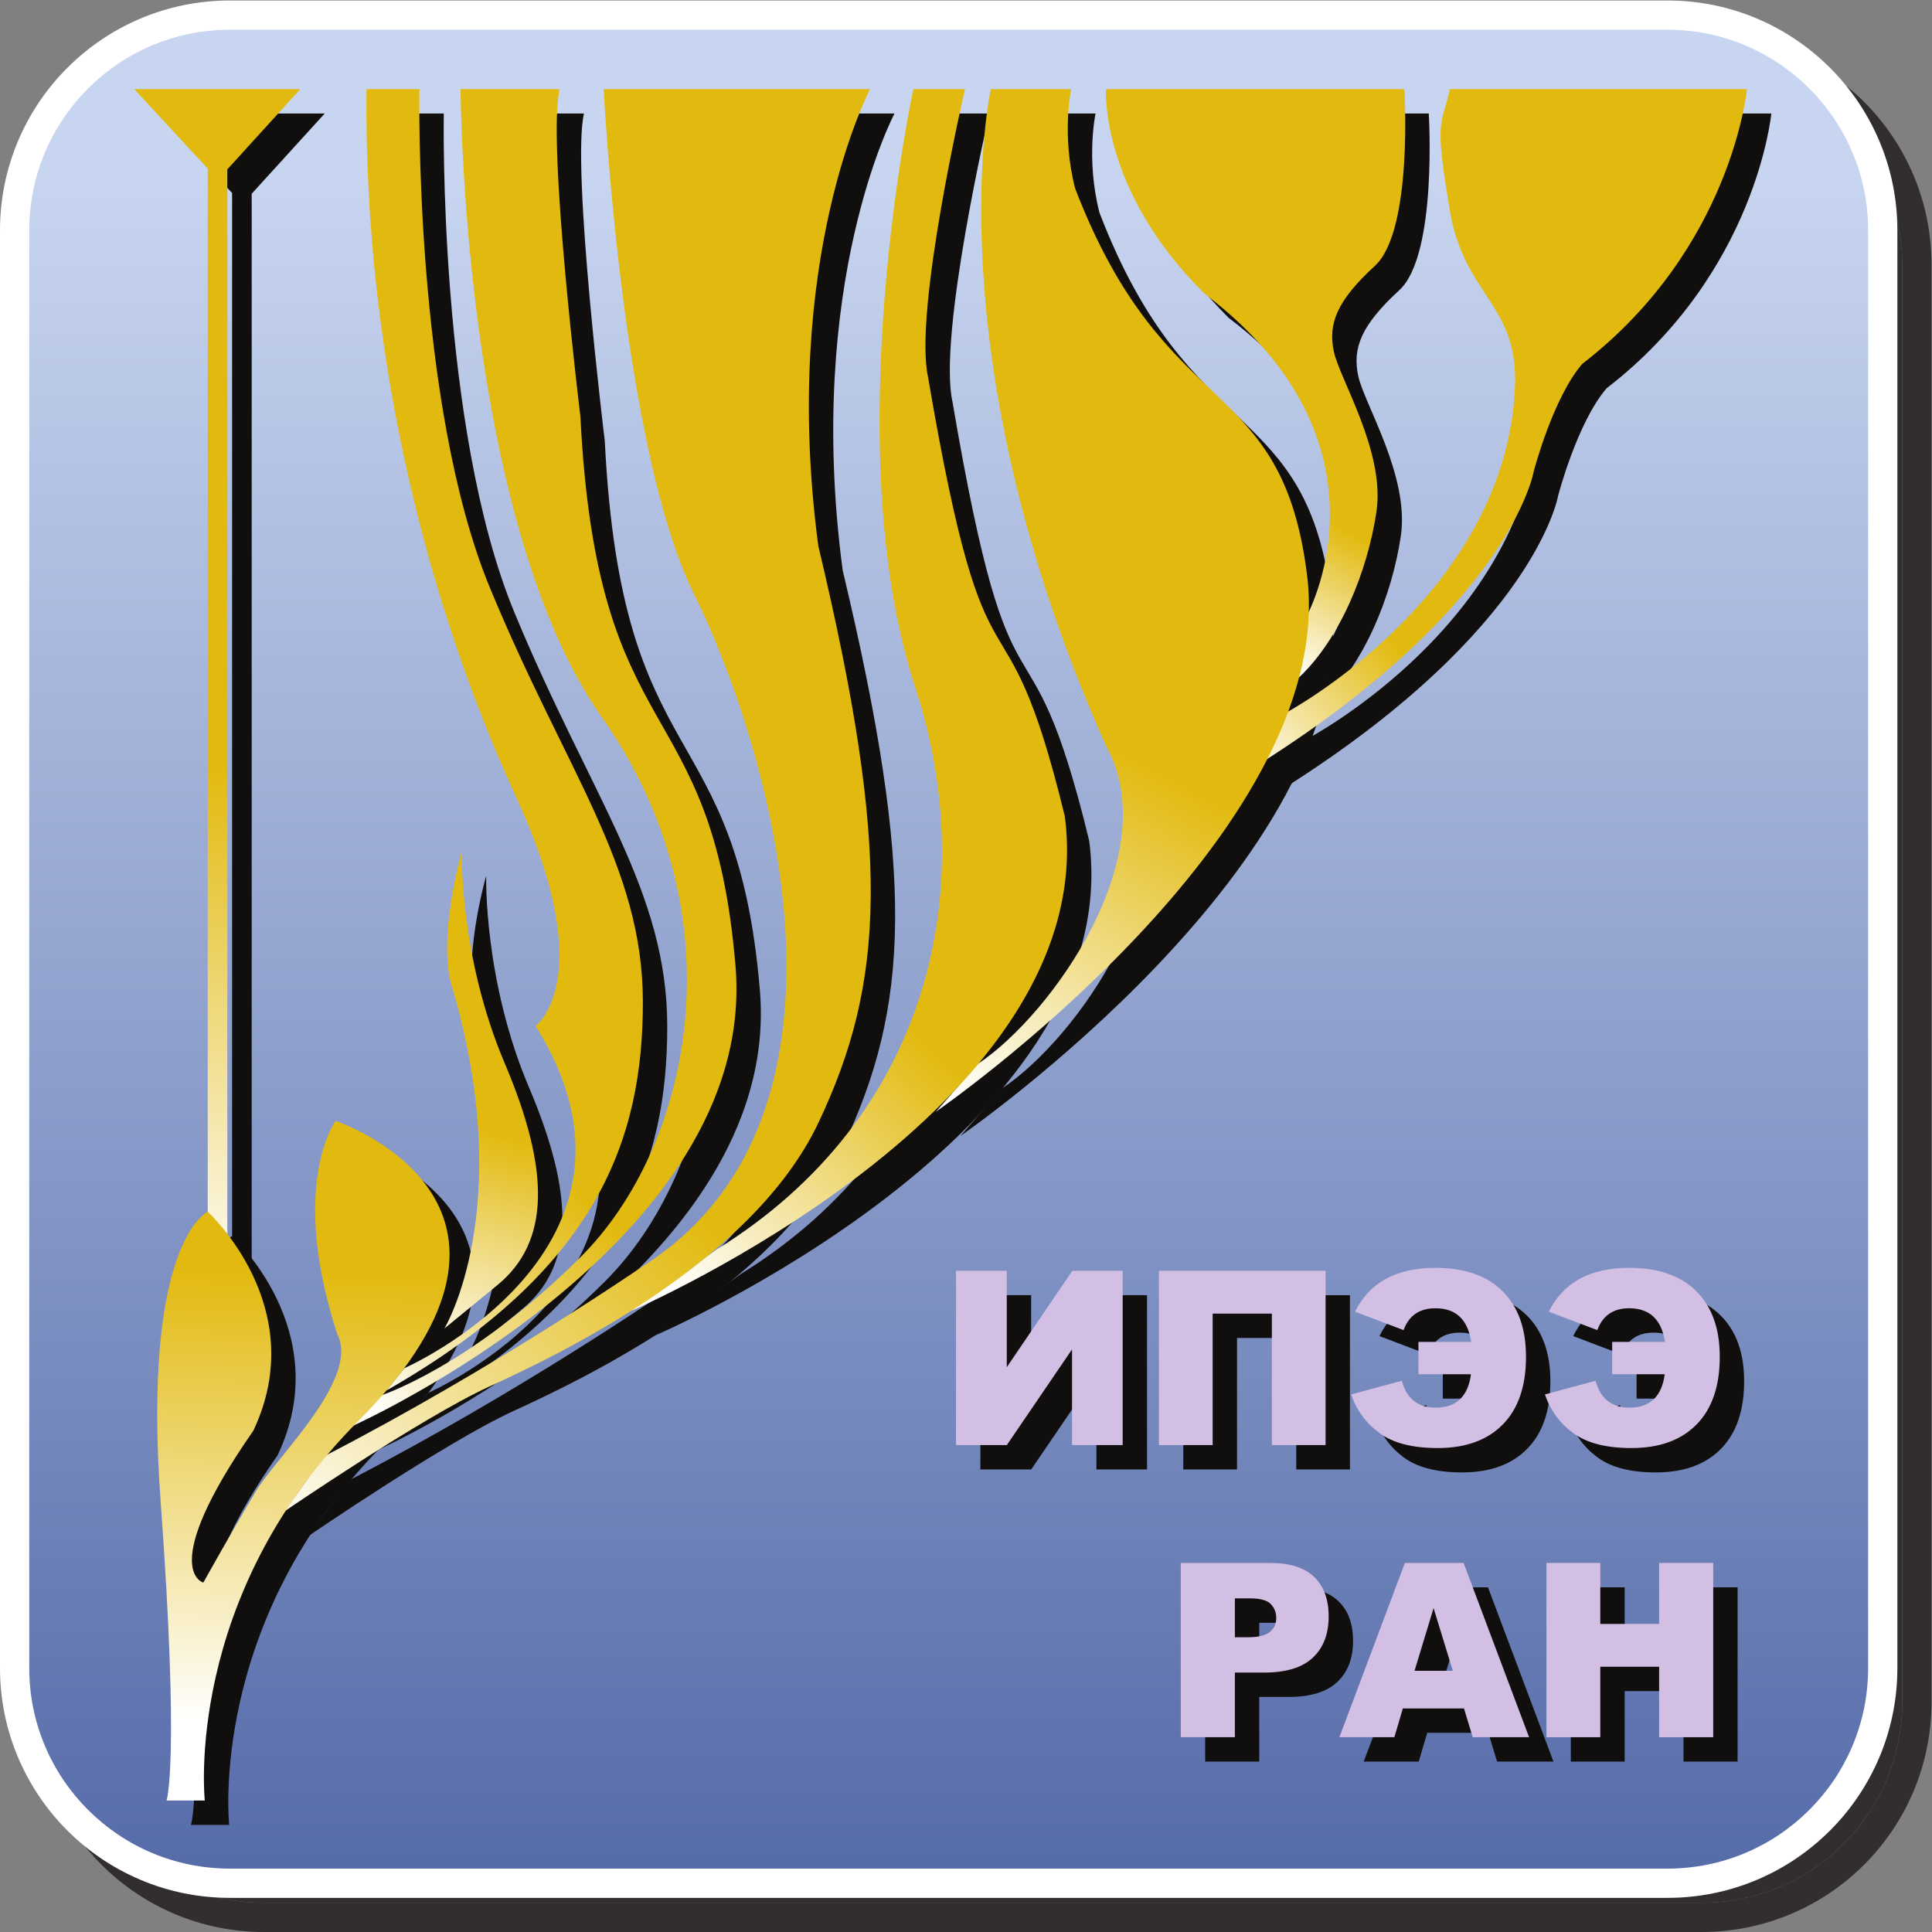 <?xml version="1.0" encoding="UTF-8" standalone="no"?>
<!-- Created with Inkscape (http://www.inkscape.org/) -->

<svg
   version="1.1"
   id="svg2"
   xml:space="preserve"
   width="528.28"
   height="528.28"
   viewBox="0 0 528.28 528.28"
   sodipodi:docname="LogoSevin.eps"
   xmlns:inkscape="http://www.inkscape.org/namespaces/inkscape"
   xmlns:sodipodi="http://sodipodi.sourceforge.net/DTD/sodipodi-0.dtd"
   xmlns="http://www.w3.org/2000/svg"
   xmlns:svg="http://www.w3.org/2000/svg"><rect x="0" y="0" width="528.28" height="528.28" fill="#808080" stroke="none"/><defs
     id="defs6"><clipPath
       clipPathUnits="userSpaceOnUse"
       id="clipPath22"><path
         d="M 3420.45,100.012 H 471.625 c -243.902,0 -441.629,197.707 -441.629,441.617 V 3490.46 c 0,243.9 197.727,441.62 441.629,441.62 H 3420.45 c 243.91,0 441.62,-197.72 441.62,-441.62 V 541.629 c 0,-243.91 -197.71,-441.617 -441.62,-441.617 z"
         id="path20" /></clipPath><linearGradient
       x1="0"
       y1="0"
       x2="1"
       y2="0"
       gradientUnits="userSpaceOnUse"
       gradientTransform="matrix(0,-3799.93,-3799.93,0,1946.04,3916.92)"
       spreadMethod="pad"
       id="linearGradient30"><stop
         style="stop-opacity:1;stop-color:#c8d5f0"
         offset="0"
         id="stop24" /><stop
         style="stop-opacity:1;stop-color:#c8d5f0"
         offset="0.089"
         id="stop26" /><stop
         style="stop-opacity:1;stop-color:#556ba9"
         offset="1"
         id="stop28" /></linearGradient><clipPath
       clipPathUnits="userSpaceOnUse"
       id="clipPath62"><path
         d="M 426.102,1477.34 V 3617.13 L 275.32,3780.27 H 616.086 L 466.316,3615.68 V 1400.36 Z"
         id="path60" /></clipPath><linearGradient
       x1="0"
       y1="0"
       x2="1"
       y2="0"
       gradientUnits="userSpaceOnUse"
       gradientTransform="matrix(0,1101.81,1101.81,0,445.702,1286.66)"
       spreadMethod="pad"
       id="linearGradient68"><stop
         style="stop-opacity:1;stop-color:#ffffff"
         offset="0"
         id="stop64" /><stop
         style="stop-opacity:1;stop-color:#e2ba0f"
         offset="1"
         id="stop66" /></linearGradient><clipPath
       clipPathUnits="userSpaceOnUse"
       id="clipPath78"><path
         d="m 2633.54,2498.51 c 0,0 464.9,245.41 474.46,683.6 1.04,155.37 -100.53,176.55 -132.19,338.62 -34.68,202.33 -19.61,181.15 -1.51,259.54 h 609.16 c 0,0 -30.16,-326.27 -337.75,-563.56 -60.32,-69.91 -99.52,-220.33 -99.52,-220.33 0,0 -45.23,-271.18 -554.87,-595.33 z"
         id="path76" /></clipPath><linearGradient
       x1="0"
       y1="0"
       x2="1"
       y2="0"
       gradientUnits="userSpaceOnUse"
       gradientTransform="matrix(300.551,276.177,276.177,-300.551,2313.55,2635.68)"
       spreadMethod="pad"
       id="linearGradient84"><stop
         style="stop-opacity:1;stop-color:#ffffff"
         offset="0"
         id="stop80" /><stop
         style="stop-opacity:1;stop-color:#e2ba0f"
         offset="1"
         id="stop82" /></linearGradient><clipPath
       clipPathUnits="userSpaceOnUse"
       id="clipPath94"><path
         d="m 2677.76,2694.13 c 0,0 203.05,355.22 -207.06,666.66 -215.3,212.83 -202.05,419.48 -202.05,419.48 h 612.16 c 0,0 18.1,-290.25 -60.3,-362.29 -78.41,-72.03 -96.5,-118.64 -84.44,-175.84 12.06,-57.2 105.54,-205.51 87.45,-328.38 -18.09,-122.88 -75.39,-262.71 -159.83,-341.1 0,0 20.1,68.5 14.07,121.47 z"
         id="path92" /></clipPath><linearGradient
       x1="0"
       y1="0"
       x2="1"
       y2="0"
       gradientUnits="userSpaceOnUse"
       gradientTransform="matrix(156.998,267.476,267.476,-156.998,2260.11,2809.55)"
       spreadMethod="pad"
       id="linearGradient100"><stop
         style="stop-opacity:1;stop-color:#ffffff"
         offset="0"
         id="stop96" /><stop
         style="stop-opacity:1;stop-color:#e2ba0f"
         offset="1"
         id="stop98" /></linearGradient><clipPath
       clipPathUnits="userSpaceOnUse"
       id="clipPath110"><path
         d="m 1919.96,1682.78 c 0,0 822.14,567.14 761.83,1095.39 -50.44,422.86 -289.5,311.43 -476.48,798.71 -28.15,109.46 -8.02,203.39 -8.02,203.39 h -164.88 c 0,0 -120.93,-544.48 236.07,-1346.73 123.81,-220.33 -109.41,-550.84 -262.19,-652.53 z"
         id="path108" /></clipPath><linearGradient
       x1="0"
       y1="0"
       x2="1"
       y2="0"
       gradientUnits="userSpaceOnUse"
       gradientTransform="matrix(368.689,702.818,702.818,-368.689,1667.46,1856.72)"
       spreadMethod="pad"
       id="linearGradient116"><stop
         style="stop-opacity:1;stop-color:#ffffff"
         offset="0"
         id="stop112" /><stop
         style="stop-opacity:1;stop-color:#e2ba0f"
         offset="1"
         id="stop114" /></linearGradient><clipPath
       clipPathUnits="userSpaceOnUse"
       id="clipPath126"><path
         d="m 1294.2,1273.81 c 0,0 968.96,416.29 890.01,1014.96 -127.67,524.7 -155.8,168.77 -280.45,900.41 -30.16,135.59 75.7,591.09 75.7,591.09 H 1873.6 c 0,0 -158.79,-730.43 4.03,-1228.09 134.69,-411.71 29.07,-882.19 -408.13,-1152.51 z"
         id="path124" /></clipPath><linearGradient
       x1="0"
       y1="0"
       x2="1"
       y2="0"
       gradientUnits="userSpaceOnUse"
       gradientTransform="matrix(499.665,523.744,523.744,-499.665,943.878,1734.35)"
       spreadMethod="pad"
       id="linearGradient132"><stop
         style="stop-opacity:1;stop-color:#ffffff"
         offset="0"
         id="stop128" /><stop
         style="stop-opacity:1;stop-color:#e2ba0f"
         offset="1"
         id="stop130" /></linearGradient><clipPath
       clipPathUnits="userSpaceOnUse"
       id="clipPath142"><path
         d="m 582.535,862.148 c 0,0 281.844,192.912 420.565,256.472 138.72,63.56 538.78,252.8 675.5,540.94 136.69,288.12 150.03,554.03 0,1183.57 -78.41,590.4 106.32,937.14 106.32,937.14 h -546.6 c 0,0 36.16,-734.45 184.94,-1034.95 148.78,-300.49 386,-1068.8 -104.54,-1379.52 0,0 -301.18,-207.84 -654.009,-390.038 z"
         id="path140" /></clipPath><linearGradient
       x1="0"
       y1="0"
       x2="1"
       y2="0"
       gradientUnits="userSpaceOnUse"
       gradientTransform="matrix(789.422,780.135,780.135,-789.422,44.764,1295.26)"
       spreadMethod="pad"
       id="linearGradient148"><stop
         style="stop-opacity:1;stop-color:#ffffff"
         offset="0"
         id="stop144" /><stop
         style="stop-opacity:1;stop-color:#e2ba0f"
         offset="1"
         id="stop146" /></linearGradient><clipPath
       clipPathUnits="userSpaceOnUse"
       id="clipPath158"><path
         d="m 722.008,1037.46 c 0,0 834.952,373.01 786.702,944.57 -48.25,571.56 -283.45,431.73 -318.13,1126.64 0,0 -68.72,561.43 -42.66,671.6 H 944.789 c 0,0 3.016,-881.35 289.501,-1288.12 286.48,-406.77 183.97,-881.34 -43.71,-1108.03 C 962.883,1157.43 778.176,1099.43 778.176,1099.43 Z"
         id="path156" /></clipPath><linearGradient
       x1="0"
       y1="0"
       x2="1"
       y2="0"
       gradientUnits="userSpaceOnUse"
       gradientTransform="matrix(479.615,408.561,408.561,-479.615,146.77,1777.39)"
       spreadMethod="pad"
       id="linearGradient164"><stop
         style="stop-opacity:1;stop-color:#ffffff"
         offset="0"
         id="stop160" /><stop
         style="stop-opacity:1;stop-color:#e2ba0f"
         offset="1"
         id="stop162" /></linearGradient><clipPath
       clipPathUnits="userSpaceOnUse"
       id="clipPath174"><path
         d="m 828.992,1156.22 c 0,0 556.078,244.85 269.598,702.47 0,0 132.68,94.66 -39.21,467.87 -171.888,373.22 -313.626,883.8 -307.591,1453.71 h 108.559 c 0,0 -12.059,-644.06 144.752,-1023.29 156.81,-379.23 313.62,-569.91 313.62,-849.56 0,-279.66 -91.64,-548.72 -525.892,-796.6 z"
         id="path172" /></clipPath><linearGradient
       x1="0"
       y1="0"
       x2="1"
       y2="0"
       gradientUnits="userSpaceOnUse"
       gradientTransform="matrix(461.579,393.197,393.197,-461.579,99.695,1853.8)"
       spreadMethod="pad"
       id="linearGradient180"><stop
         style="stop-opacity:1;stop-color:#ffffff"
         offset="0"
         id="stop176" /><stop
         style="stop-opacity:1;stop-color:#e2ba0f"
         offset="1"
         id="stop178" /></linearGradient><clipPath
       clipPathUnits="userSpaceOnUse"
       id="clipPath190"><path
         d="m 911.613,1237.94 c 0,0 147.767,243.64 18.098,692.78 -36.188,99.58 17.598,286.02 17.598,286.02 0,0 -5.723,-213.98 87.851,-434.32 93.58,-220.33 93.58,-366.52 -14.98,-455.5 -108.567,-88.98 -108.567,-88.98 -108.567,-88.98 z"
         id="path188" /></clipPath><linearGradient
       x1="0"
       y1="0"
       x2="1"
       y2="0"
       gradientUnits="userSpaceOnUse"
       gradientTransform="matrix(136.008,476.027,476.027,-136.008,834.032,1174.54)"
       spreadMethod="pad"
       id="linearGradient196"><stop
         style="stop-opacity:1;stop-color:#ffffff"
         offset="0"
         id="stop192" /><stop
         style="stop-opacity:1;stop-color:#e2ba0f"
         offset="1"
         id="stop194" /></linearGradient><clipPath
       clipPathUnits="userSpaceOnUse"
       id="clipPath206"><path
         d="m 420.07,269.73 c 0,0 -45.234,418.43 316.641,780.11 443.789,448.8 -48.25,613.94 -48.25,613.94 0,0 -96.5,-129.24 3.016,-436.44 C 739.723,1136.25 567.836,975.23 525.617,905.32 483.395,835.398 417.004,716.762 417.004,716.762 c 0,0 -96.449,25.418 102.578,311.428 120.625,254.24 -93.48,449.15 -93.48,449.15 0,0 -135.704,-59.32 -96.5,-595.328 C 368.805,346 341.664,269.73 341.664,269.73 Z"
         id="path204" /></clipPath><linearGradient
       x1="0"
       y1="0"
       x2="1"
       y2="0"
       gradientUnits="userSpaceOnUse"
       gradientTransform="matrix(25.476,925.586,925.586,-25.476,600.004,426.28)"
       spreadMethod="pad"
       id="linearGradient212"><stop
         style="stop-opacity:1;stop-color:#ffffff"
         offset="0"
         id="stop208" /><stop
         style="stop-opacity:1;stop-color:#e2ba0f"
         offset="1"
         id="stop210" /></linearGradient></defs><sodipodi:namedview
     id="namedview4"
     pagecolor="#ffffff"
     bordercolor="#666666"
     borderopacity="1.0"
     inkscape:pageshadow="2"
     inkscape:pageopacity="0.0"
     inkscape:pagecheckerboard="0" /><g
     id="g8"
     inkscape:groupmode="layer"
     inkscape:label="ink_ext_XXXXXX"
     transform="matrix(1.333,0,0,-1.333,0,528.28)"><g
       id="g10"
       transform="scale(0.1)"><path
         d="m 3490.45,30.012 v 30 H 541.625 C 427.863,60.02 325.145,106.031 250.563,180.57 176.023,255.148 130.012,357.859 129.996,471.629 V 3420.46 c 0.016,113.76 46.027,216.47 120.567,291.06 74.582,74.53 177.3,120.55 291.062,120.56 H 3490.45 c 113.77,-0.01 216.48,-46.03 291.06,-120.56 74.54,-74.59 120.55,-177.3 120.56,-291.06 V 471.629 C 3902.06,357.859 3856.05,255.148 3781.51,180.57 3706.93,106.031 3604.22,60.02 3490.45,60.012 v -30 0"
         style="fill:#322e2d;fill-opacity:1;fill-rule:nonzero;stroke:none"
         id="path12" /><path
         d="m 3490.51,0.012 c -0.02,0 -0.04,0 -0.06,0 V 30.012 v 30 c 113.77,0.008 216.48,46.019 291.06,120.558 74.54,74.578 120.55,177.289 120.56,291.059 V 3420.46 c -0.01,113.76 -46.02,216.47 -120.56,291.06 -74.58,74.53 -177.29,120.55 -291.06,120.56 H 541.625 c -113.762,-0.01 -216.48,-46.03 -291.062,-120.56 -74.54,-74.59 -120.551,-177.3 -120.567,-291.06 V 471.629 C 130.012,357.859 176.023,255.148 250.563,180.57 325.145,106.031 427.863,60.02 541.625,60.012 H 3490.45 v -30 V 0.012 H 541.625 C 411.484,-0.012 293.387,52.84 208.133,138.141 122.836,223.391 69.981,341.492 69.996,471.629 V 3420.46 c -0.016,130.14 52.84,248.23 138.137,333.49 85.246,85.28 203.308,138.13 333.433,138.13 0.016,0 0.043,0 0.059,0 H 3490.45 c 130.14,0.02 248.24,-52.83 333.49,-138.13 85.3,-85.26 138.15,-203.35 138.13,-333.49 V 471.629 C 3962.09,341.492 3909.24,223.391 3823.94,138.141 3738.7,52.852 3620.63,0.012 3490.51,0.012"
         style="fill:#322e2d;fill-opacity:1;fill-rule:nonzero;stroke:none"
         id="path14" /><g
         id="g16"><g
           id="g18"
           clip-path="url(#clipPath22)"><path
             d="M 3420.45,100.012 H 471.625 c -243.902,0 -441.629,197.707 -441.629,441.617 V 3490.46 c 0,243.9 197.727,441.62 441.629,441.62 H 3420.45 c 243.91,0 441.62,-197.72 441.62,-441.62 V 541.629 c 0,-243.91 -197.71,-441.617 -441.62,-441.617"
             style="fill:url(#linearGradient30);fill-opacity:1;fill-rule:nonzero;stroke:none"
             id="path32" /></g></g><path
         d="m 3420.45,100.012 v 30 H 471.625 C 357.863,130.02 255.145,176.031 180.559,250.57 106.023,325.148 60.012,427.859 59.996,541.629 V 3490.46 c 0.016,113.76 46.027,216.47 120.567,291.06 74.582,74.53 177.3,120.55 291.062,120.56 H 3420.45 c 113.77,-0.01 216.48,-46.03 291.06,-120.56 74.54,-74.59 120.55,-177.3 120.56,-291.06 V 541.629 C 3832.06,427.859 3786.05,325.148 3711.51,250.57 3636.93,176.031 3534.22,130.02 3420.45,130.012 v -30 -30 c 130.14,-0.023 248.24,52.828 333.49,138.129 85.3,85.25 138.15,203.351 138.13,333.488 V 3490.46 c 0.02,130.14 -52.83,248.23 -138.13,333.49 -85.25,85.3 -203.35,138.15 -333.49,138.13 v 0 H 471.625 v 0 C 341.484,3962.1 223.387,3909.25 138.133,3823.95 52.832,3738.69 -0.016,3620.6 -0.004,3490.46 v 0 -2948.831 0 C -0.016,411.492 52.832,293.391 138.137,208.141 223.387,122.84 341.484,69.988 471.625,70.012 H 3420.45 v 30"
         style="fill:#ffffff;fill-opacity:1;fill-rule:nonzero;stroke:none"
         id="path34" /><path
         d="M 476.102,1427.34 V 3567.13 L 325.32,3730.27 H 666.086 L 516.316,3565.68 V 1350.36 l -40.214,76.98"
         style="fill:#100f0d;fill-opacity:1;fill-rule:nonzero;stroke:none"
         id="path36" /><path
         d="m 2683.54,2448.51 c 0,0 464.9,245.41 474.46,683.6 1.04,155.37 -100.53,176.55 -132.19,338.62 -34.68,202.33 -19.61,181.15 -1.51,259.54 h 609.16 c 0,0 -30.16,-326.27 -337.75,-563.56 -60.32,-69.91 -99.52,-220.33 -99.52,-220.33 0,0 -45.23,-271.18 -554.87,-595.33 l 42.22,97.46"
         style="fill:#100f0d;fill-opacity:1;fill-rule:nonzero;stroke:none"
         id="path38" /><path
         d="m 2727.76,2644.13 c 0,0 203.05,355.22 -207.06,666.66 -215.3,212.83 -202.05,419.48 -202.05,419.48 h 612.16 c 0,0 18.1,-290.25 -60.3,-362.29 -78.41,-72.03 -96.5,-118.64 -84.44,-175.84 12.06,-57.2 105.54,-205.51 87.45,-328.38 -18.09,-122.88 -75.39,-262.71 -159.83,-341.1 0,0 20.1,68.5 14.07,121.47"
         style="fill:#100f0d;fill-opacity:1;fill-rule:nonzero;stroke:none"
         id="path40" /><path
         d="m 1969.96,1632.78 c 0,0 822.14,567.14 761.83,1095.39 -50.44,422.86 -289.5,311.43 -476.48,798.71 -28.15,109.46 -8.02,203.39 -8.02,203.39 h -164.88 c 0,0 -120.92,-544.48 236.07,-1346.73 123.81,-220.33 -109.41,-550.84 -262.19,-652.53 l -86.33,-98.23"
         style="fill:#100f0d;fill-opacity:1;fill-rule:nonzero;stroke:none"
         id="path42" /><path
         d="m 1344.2,1223.81 c 0,0 968.96,416.29 890.01,1014.96 -127.67,524.7 -155.8,168.77 -280.45,900.41 -30.16,135.59 75.7,591.09 75.7,591.09 H 1923.6 c 0,0 -158.79,-730.43 4.03,-1228.09 134.69,-411.71 29.07,-882.19 -408.13,-1152.51 l -175.3,-125.86"
         style="fill:#100f0d;fill-opacity:1;fill-rule:nonzero;stroke:none"
         id="path44" /><path
         d="m 632.535,812.148 c 0,0 281.844,192.912 420.565,256.472 138.72,63.56 538.78,252.8 675.5,540.94 136.69,288.12 150.03,554.03 0,1183.57 -78.41,590.4 106.32,937.14 106.32,937.14 h -546.6 c 0,0 36.16,-734.45 184.94,-1034.95 148.78,-300.49 386,-1068.8 -104.54,-1379.52 0,0 -301.18,-207.84 -654.009,-390.038 L 632.535,812.148"
         style="fill:#100f0d;fill-opacity:1;fill-rule:nonzero;stroke:none"
         id="path46" /><path
         d="m 772.008,987.461 c 0,0 834.952,373.009 786.702,944.569 -48.25,571.56 -283.45,431.73 -318.13,1126.64 0,0 -68.72,561.43 -42.66,671.6 H 994.789 c 0,0 3.016,-881.35 289.501,-1288.12 286.48,-406.77 183.97,-881.34 -43.71,-1108.03 -227.7,-226.69 -412.404,-284.69 -412.404,-284.69 l -56.168,-61.969"
         style="fill:#100f0d;fill-opacity:1;fill-rule:nonzero;stroke:none"
         id="path48" /><path
         d="m 878.992,1106.22 c 0,0 556.078,244.85 269.598,702.47 0,0 132.68,94.66 -39.21,467.87 -171.888,373.22 -313.626,883.8 -307.591,1453.71 h 108.559 c 0,0 -12.059,-644.06 144.752,-1023.29 156.81,-379.23 313.62,-569.91 313.62,-849.56 0,-279.66 -91.64,-548.72 -525.892,-796.6 l 36.164,45.4"
         style="fill:#100f0d;fill-opacity:1;fill-rule:nonzero;stroke:none"
         id="path50" /><path
         d="m 961.613,1187.94 c 0,0 147.767,243.64 18.098,692.78 -36.188,99.58 17.598,286.02 17.598,286.02 0,0 -5.723,-213.99 87.851,-434.32 93.58,-220.33 93.58,-366.52 -14.98,-455.5 -108.567,-88.98 -108.567,-88.98 -108.567,-88.98"
         style="fill:#100f0d;fill-opacity:1;fill-rule:nonzero;stroke:none"
         id="path52" /><path
         d="m 470.07,219.73 c 0,0 -45.234,418.43 316.641,780.11 443.789,448.8 -48.25,613.94 -48.25,613.94 0,0 -96.5,-129.24 3.016,-436.44 C 789.723,1086.25 617.836,925.23 575.617,855.32 533.395,785.398 467.004,666.762 467.004,666.762 c 0,0 -96.449,25.418 102.578,311.429 120.625,254.239 -93.48,449.149 -93.48,449.149 0,0 -135.704,-59.32 -96.5,-595.328 C 418.805,296 391.664,219.73 391.664,219.73 h 78.406"
         style="fill:#100f0d;fill-opacity:1;fill-rule:nonzero;stroke:none"
         id="path54" /><g
         id="g56"><g
           id="g58"
           clip-path="url(#clipPath62)"><path
             d="M 426.102,1477.34 V 3617.13 L 275.32,3780.27 H 616.086 L 466.316,3615.68 V 1400.36 l -40.214,76.98"
             style="fill:url(#linearGradient68);fill-opacity:1;fill-rule:nonzero;stroke:none"
             id="path70" /></g></g><g
         id="g72"><g
           id="g74"
           clip-path="url(#clipPath78)"><path
             d="m 2633.54,2498.51 c 0,0 464.9,245.41 474.46,683.6 1.04,155.37 -100.53,176.55 -132.19,338.62 -34.68,202.33 -19.61,181.15 -1.51,259.54 h 609.16 c 0,0 -30.16,-326.27 -337.75,-563.56 -60.32,-69.91 -99.52,-220.33 -99.52,-220.33 0,0 -45.23,-271.18 -554.87,-595.33 l 42.22,97.46"
             style="fill:url(#linearGradient84);fill-opacity:1;fill-rule:nonzero;stroke:none"
             id="path86" /></g></g><g
         id="g88"><g
           id="g90"
           clip-path="url(#clipPath94)"><path
             d="m 2677.76,2694.13 c 0,0 203.05,355.22 -207.06,666.66 -215.3,212.83 -202.05,419.48 -202.05,419.48 h 612.16 c 0,0 18.1,-290.25 -60.3,-362.29 -78.41,-72.03 -96.5,-118.64 -84.44,-175.84 12.06,-57.2 105.54,-205.51 87.45,-328.38 -18.09,-122.88 -75.39,-262.71 -159.83,-341.1 0,0 20.1,68.5 14.07,121.47"
             style="fill:url(#linearGradient100);fill-opacity:1;fill-rule:nonzero;stroke:none"
             id="path102" /></g></g><g
         id="g104"><g
           id="g106"
           clip-path="url(#clipPath110)"><path
             d="m 1919.96,1682.78 c 0,0 822.14,567.14 761.83,1095.39 -50.44,422.86 -289.5,311.43 -476.48,798.71 -28.15,109.46 -8.02,203.39 -8.02,203.39 h -164.88 c 0,0 -120.93,-544.48 236.07,-1346.73 123.81,-220.33 -109.41,-550.84 -262.19,-652.53 l -86.33,-98.23"
             style="fill:url(#linearGradient116);fill-opacity:1;fill-rule:nonzero;stroke:none"
             id="path118" /></g></g><g
         id="g120"><g
           id="g122"
           clip-path="url(#clipPath126)"><path
             d="m 1294.2,1273.81 c 0,0 968.96,416.29 890.01,1014.96 -127.67,524.7 -155.8,168.77 -280.45,900.41 -30.16,135.59 75.7,591.09 75.7,591.09 H 1873.6 c 0,0 -158.79,-730.43 4.03,-1228.09 134.69,-411.71 29.07,-882.19 -408.13,-1152.51 l -175.3,-125.86"
             style="fill:url(#linearGradient132);fill-opacity:1;fill-rule:nonzero;stroke:none"
             id="path134" /></g></g><g
         id="g136"><g
           id="g138"
           clip-path="url(#clipPath142)"><path
             d="m 582.535,862.148 c 0,0 281.844,192.912 420.565,256.472 138.72,63.56 538.78,252.8 675.5,540.94 136.69,288.12 150.03,554.03 0,1183.57 -78.41,590.4 106.32,937.14 106.32,937.14 h -546.6 c 0,0 36.16,-734.45 184.94,-1034.95 148.78,-300.49 386,-1068.8 -104.54,-1379.52 0,0 -301.18,-207.84 -654.009,-390.038 L 582.535,862.148"
             style="fill:url(#linearGradient148);fill-opacity:1;fill-rule:nonzero;stroke:none"
             id="path150" /></g></g><g
         id="g152"><g
           id="g154"
           clip-path="url(#clipPath158)"><path
             d="m 722.008,1037.46 c 0,0 834.952,373.01 786.702,944.57 -48.25,571.56 -283.45,431.73 -318.13,1126.64 0,0 -68.72,561.43 -42.66,671.6 H 944.789 c 0,0 3.016,-881.35 289.501,-1288.12 286.48,-406.77 183.97,-881.34 -43.71,-1108.03 C 962.883,1157.43 778.176,1099.43 778.176,1099.43 l -56.168,-61.97"
             style="fill:url(#linearGradient164);fill-opacity:1;fill-rule:nonzero;stroke:none"
             id="path166" /></g></g><g
         id="g168"><g
           id="g170"
           clip-path="url(#clipPath174)"><path
             d="m 828.992,1156.22 c 0,0 556.078,244.85 269.598,702.47 0,0 132.68,94.66 -39.21,467.87 -171.888,373.22 -313.626,883.8 -307.591,1453.71 h 108.559 c 0,0 -12.059,-644.06 144.752,-1023.29 156.81,-379.23 313.62,-569.91 313.62,-849.56 0,-279.66 -91.64,-548.72 -525.892,-796.6 l 36.164,45.4"
             style="fill:url(#linearGradient180);fill-opacity:1;fill-rule:nonzero;stroke:none"
             id="path182" /></g></g><g
         id="g184"><g
           id="g186"
           clip-path="url(#clipPath190)"><path
             d="m 911.613,1237.94 c 0,0 147.767,243.64 18.098,692.78 -36.188,99.58 17.598,286.02 17.598,286.02 0,0 -5.723,-213.98 87.851,-434.32 93.58,-220.33 93.58,-366.52 -14.98,-455.5 -108.567,-88.98 -108.567,-88.98 -108.567,-88.98"
             style="fill:url(#linearGradient196);fill-opacity:1;fill-rule:nonzero;stroke:none"
             id="path198" /></g></g><g
         id="g200"><g
           id="g202"
           clip-path="url(#clipPath206)"><path
             d="m 420.07,269.73 c 0,0 -45.234,418.43 316.641,780.11 443.789,448.8 -48.25,613.94 -48.25,613.94 0,0 -96.5,-129.24 3.016,-436.44 C 739.723,1136.25 567.836,975.23 525.617,905.32 483.395,835.398 417.004,716.762 417.004,716.762 c 0,0 -96.449,25.418 102.578,311.428 120.625,254.24 -93.48,449.15 -93.48,449.15 0,0 -135.704,-59.32 -96.5,-595.328 C 368.805,346 341.664,269.73 341.664,269.73 h 78.406"
             style="fill:url(#linearGradient212);fill-opacity:1;fill-rule:nonzero;stroke:none"
             id="path214" /></g></g><path
         d="M 2352.91,1306.29 V 948.82 H 2249.04 V 1145.1 L 2115.31,948.82 h -104.26 v 357.47 h 104.12 v -197.76 l 134.44,197.76 h 103.3"
         style="fill:#100f0d;fill-opacity:1;fill-rule:nonzero;stroke:none"
         id="path216" /><path
         d="M 2769.15,948.82 H 2658.94 V 1218.5 H 2537.5 V 948.82 h -110.21 v 357.47 h 341.86 V 948.82"
         style="fill:#100f0d;fill-opacity:1;fill-rule:nonzero;stroke:none"
         id="path218" /><path
         d="m 2829.62,1222.4 c 29.59,59.99 84.53,89.98 164.84,89.98 59.65,0 105.54,-15.94 137.64,-47.79 32.11,-31.87 48.17,-76.73 48.17,-134.6 0,-60.31 -15.85,-106.6 -47.55,-138.869 -31.7,-32.269 -76.24,-48.402 -133.63,-48.402 -51.69,0 -91.44,10.203 -119.23,30.601 -27.81,20.399 -47.23,46.85 -58.29,79.37 l 103.88,28.04 c 10.08,-36.74 33.24,-55.11 69.49,-55.11 42.27,0 66.41,22.84 72.43,68.52 h -107.78 v 66.33 h 108.26 c -6.99,46 -31.45,69 -73.39,69 -32.68,0 -54.46,-14.95 -65.35,-44.86 l -99.49,37.79"
         style="fill:#100f0d;fill-opacity:1;fill-rule:nonzero;stroke:none"
         id="path220" /><path
         d="m 3227.08,1222.4 c 29.59,59.99 84.53,89.98 164.84,89.98 59.65,0 105.54,-15.94 137.64,-47.79 32.11,-31.87 48.17,-76.73 48.17,-134.6 0,-60.31 -15.85,-106.6 -47.55,-138.869 -31.7,-32.269 -76.24,-48.402 -133.62,-48.402 -51.7,0 -91.45,10.203 -119.24,30.601 -27.81,20.399 -47.23,46.85 -58.28,79.37 l 103.87,28.04 c 10.08,-36.74 33.24,-55.11 69.49,-55.11 42.27,0 66.41,22.84 72.43,68.52 h -107.78 v 66.33 h 108.26 c -6.99,46 -31.45,69 -73.39,69 -32.68,0 -54.46,-14.95 -65.35,-44.86 l -99.49,37.79"
         style="fill:#100f0d;fill-opacity:1;fill-rule:nonzero;stroke:none"
         id="path222" /><path
         d="m 2583.1,554.621 h 27.07 c 21.3,0 36.25,3.699 44.86,11.098 8.62,7.39 12.93,16.863 12.93,28.402 0,11.219 -3.74,20.731 -11.22,28.527 -7.48,7.813 -21.54,11.704 -42.18,11.704 H 2583.1 Z M 2472.15,707.02 h 183.61 c 39.99,0 69.95,-9.508 89.87,-28.532 19.9,-19.019 29.86,-46.078 29.86,-81.199 0,-36.078 -10.85,-64.289 -32.55,-84.609 -21.7,-20.321 -54.82,-30.481 -99.36,-30.481 H 2583.1 V 349.551 H 2472.15 V 707.02"
         style="fill:#100f0d;fill-opacity:1;fill-rule:nonzero;stroke:none"
         id="path224" /><path
         d="m 3030.14,485.859 -39.45,128.5 -39.05,-128.5 z m 22.92,-77.3 h -125.41 l -17.42,-59.008 H 2797.44 L 2931.8,707.02 h 120.49 l 134.32,-357.469 h -115.67 l -17.88,59.008"
         style="fill:#100f0d;fill-opacity:1;fill-rule:nonzero;stroke:none"
         id="path226" /><path
         d="m 3222.21,707.02 h 110.46 V 581.93 h 120.7 v 125.09 h 110.95 V 349.551 h -110.95 v 144.597 h -120.7 V 349.551 H 3222.21 V 707.02"
         style="fill:#100f0d;fill-opacity:1;fill-rule:nonzero;stroke:none"
         id="path228" /><path
         d="M 2302.91,1356.29 V 998.82 H 2199.04 V 1195.1 L 2065.31,998.82 h -104.26 v 357.47 h 104.12 v -197.76 l 134.44,197.76 h 103.3"
         style="fill:#d3bee4;fill-opacity:1;fill-rule:nonzero;stroke:none"
         id="path230" /><path
         d="M 2719.15,998.82 H 2608.94 V 1268.5 H 2487.5 V 998.82 h -110.21 v 357.47 h 341.86 V 998.82"
         style="fill:#d3bee4;fill-opacity:1;fill-rule:nonzero;stroke:none"
         id="path232" /><path
         d="m 2779.62,1272.4 c 29.59,59.99 84.53,89.98 164.84,89.98 59.65,0 105.54,-15.94 137.64,-47.79 32.11,-31.87 48.17,-76.73 48.17,-134.6 0,-60.31 -15.85,-106.6 -47.55,-138.87 -31.7,-32.27 -76.24,-48.401 -133.63,-48.401 -51.69,0 -91.44,10.201 -119.23,30.601 -27.81,20.4 -47.23,46.85 -58.29,79.37 l 103.88,28.04 c 10.08,-36.74 33.24,-55.11 69.49,-55.11 42.27,0 66.41,22.84 72.43,68.52 h -107.78 v 66.33 h 108.26 c -6.99,46 -31.45,69 -73.39,69 -32.68,0 -54.46,-14.95 -65.35,-44.86 l -99.49,37.79"
         style="fill:#d3bee4;fill-opacity:1;fill-rule:nonzero;stroke:none"
         id="path234" /><path
         d="m 3177.08,1272.4 c 29.59,59.99 84.53,89.98 164.84,89.98 59.65,0 105.54,-15.94 137.64,-47.79 32.11,-31.87 48.17,-76.73 48.17,-134.6 0,-60.31 -15.85,-106.6 -47.55,-138.87 -31.7,-32.27 -76.24,-48.401 -133.62,-48.401 -51.7,0 -91.45,10.201 -119.24,30.601 -27.81,20.4 -47.23,46.85 -58.28,79.37 l 103.87,28.04 c 10.08,-36.74 33.24,-55.11 69.49,-55.11 42.27,0 66.41,22.84 72.43,68.52 h -107.78 v 66.33 h 108.26 c -6.99,46 -31.45,69 -73.39,69 -32.68,0 -54.46,-14.95 -65.35,-44.86 l -99.49,37.79"
         style="fill:#d3bee4;fill-opacity:1;fill-rule:nonzero;stroke:none"
         id="path236" /><path
         d="m 2533.1,604.621 h 27.07 c 21.3,0 36.25,3.699 44.86,11.098 8.62,7.39 12.93,16.863 12.93,28.402 0,11.219 -3.74,20.731 -11.22,28.527 -7.48,7.813 -21.54,11.704 -42.18,11.704 H 2533.1 Z M 2422.15,757.02 h 183.61 c 39.99,0 69.95,-9.508 89.87,-28.532 19.9,-19.019 29.86,-46.078 29.86,-81.199 0,-36.078 -10.85,-64.289 -32.55,-84.609 -21.7,-20.321 -54.82,-30.481 -99.36,-30.481 H 2533.1 V 399.551 H 2422.15 V 757.02"
         style="fill:#d3bee4;fill-opacity:1;fill-rule:nonzero;stroke:none"
         id="path238" /><path
         d="m 2980.14,535.859 -39.45,128.5 -39.05,-128.5 z m 22.92,-77.3 h -125.41 l -17.42,-59.008 H 2747.44 L 2881.8,757.02 h 120.49 l 134.32,-357.469 h -115.67 l -17.88,59.008"
         style="fill:#d3bee4;fill-opacity:1;fill-rule:nonzero;stroke:none"
         id="path240" /><path
         d="m 3172.21,757.02 h 110.46 V 631.93 h 120.7 v 125.09 h 110.95 V 399.551 h -110.95 v 144.597 h -120.7 V 399.551 H 3172.21 V 757.02"
         style="fill:#d3bee4;fill-opacity:1;fill-rule:nonzero;stroke:none"
         id="path242" /></g></g></svg>
